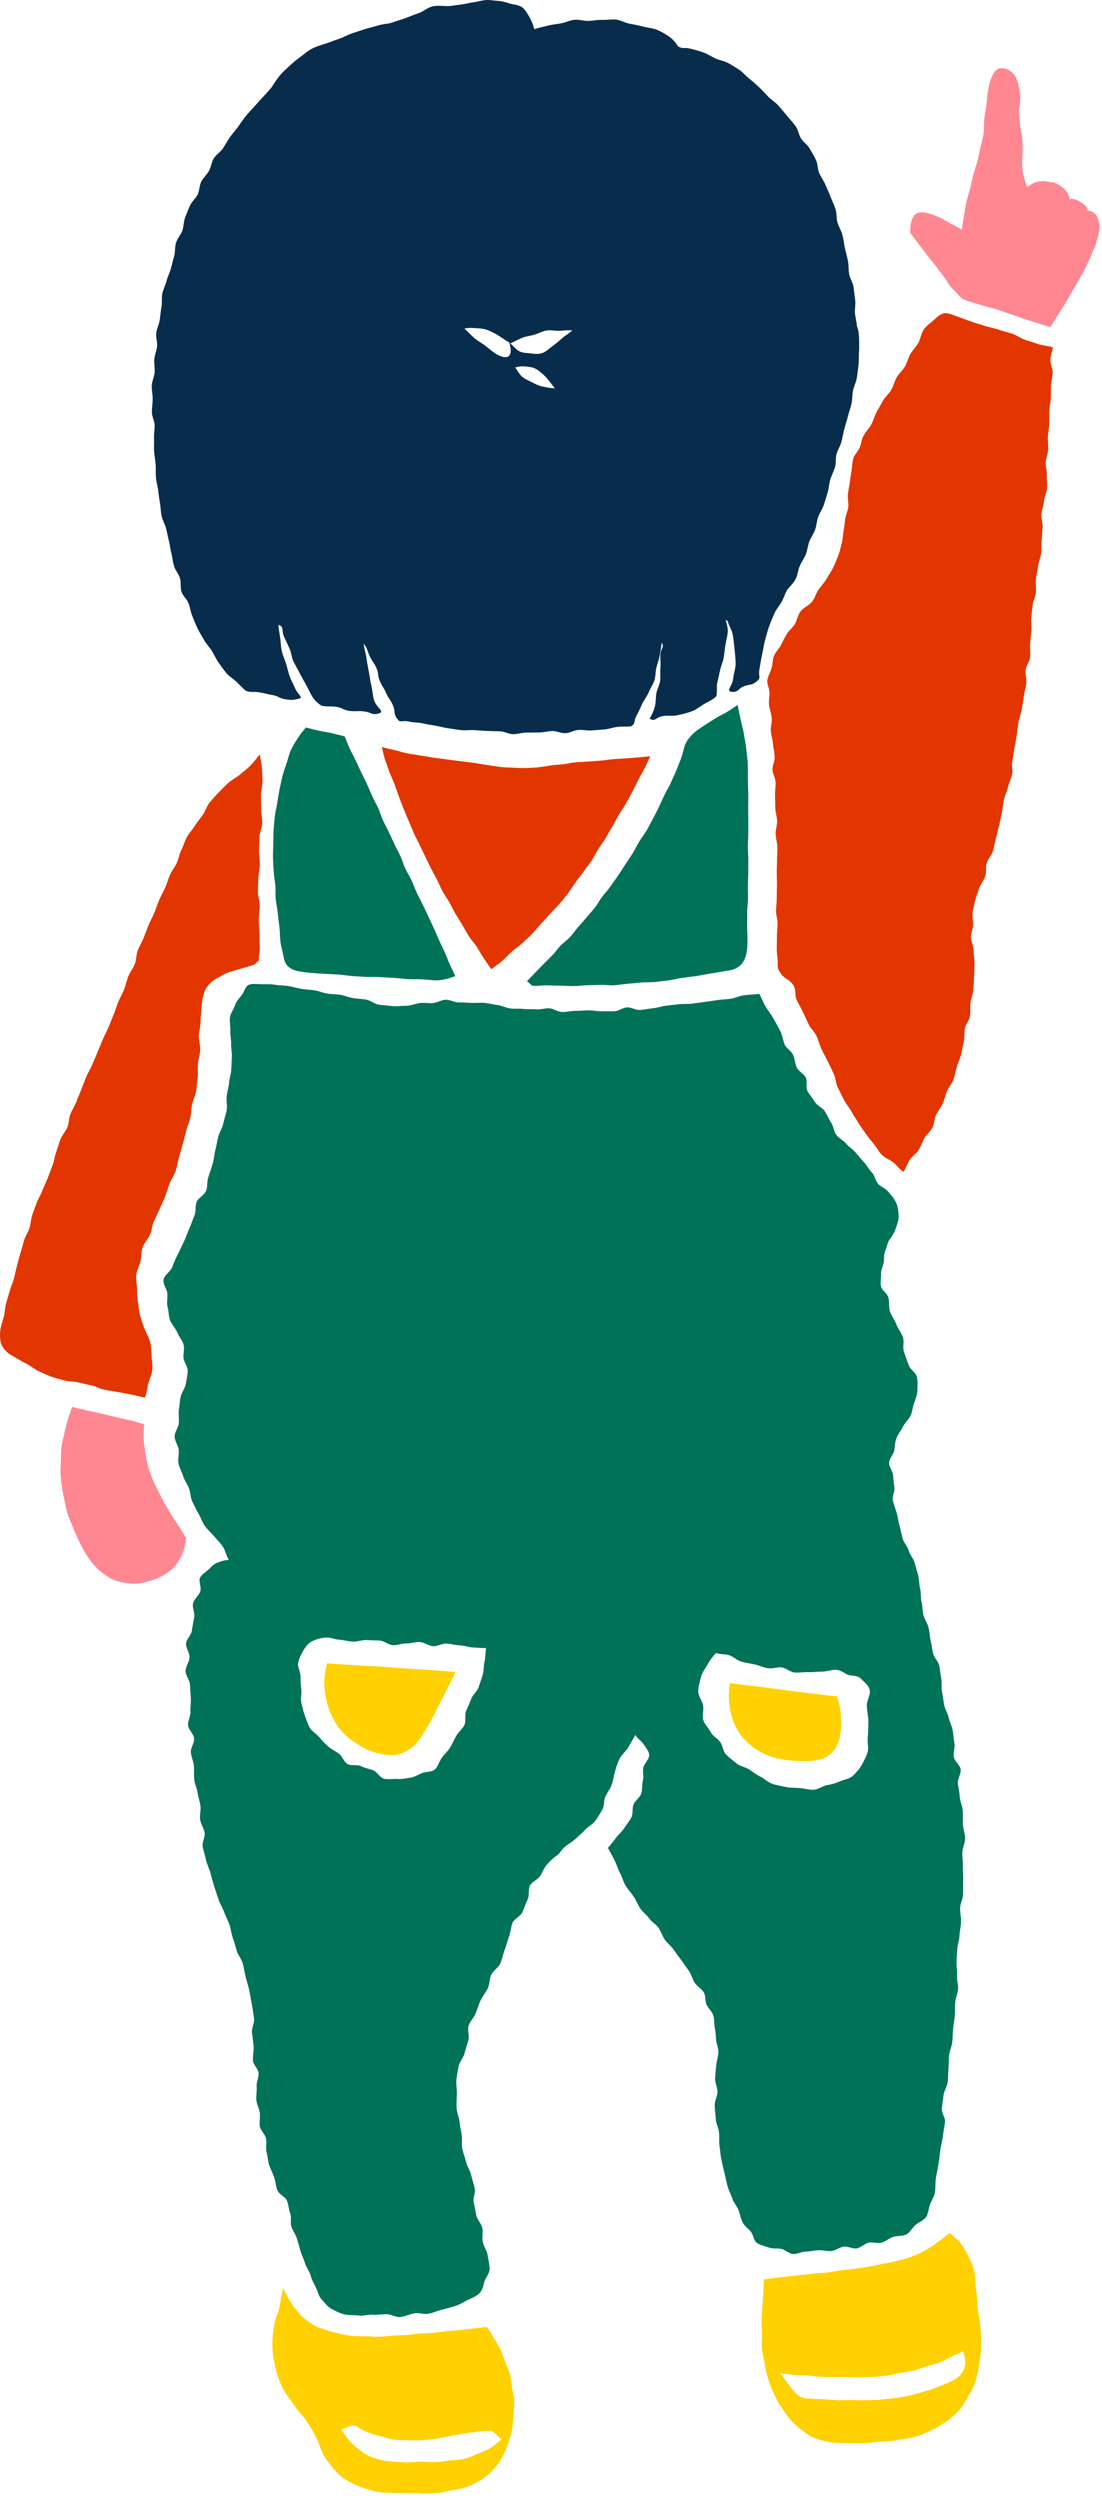 <svg width="108" height="245" viewBox="0 0 108 245" fill="none" xmlns="http://www.w3.org/2000/svg">
<path d="M59.544 181.129C59.824 180.799 60.104 180.459 60.344 180.129C60.584 179.799 60.944 179.509 61.164 179.159C61.384 178.809 61.684 178.469 61.874 178.099C62.064 177.729 61.934 177.199 62.094 176.819C62.254 176.439 62.714 176.149 62.844 175.759C62.974 175.369 62.894 174.889 63.004 174.489C63.114 174.089 62.954 173.629 63.044 173.219C63.134 172.809 63.564 172.469 63.624 172.049C63.664 171.759 63.384 171.359 63.034 170.869C62.824 170.579 62.514 170.429 62.264 170.009C62.034 170.469 61.824 170.769 61.614 171.159C61.364 171.609 60.944 171.919 60.744 172.309C60.514 172.749 60.374 173.219 60.254 173.669C60.144 174.089 60.084 174.509 59.944 174.909C59.804 175.309 59.514 175.649 59.334 176.039C59.154 176.429 59.244 176.959 59.034 177.329C58.824 177.699 58.594 178.079 58.344 178.429C58.094 178.779 57.654 178.969 57.364 179.289C57.074 179.609 56.764 179.869 56.444 180.169C56.124 180.469 55.764 180.659 55.424 180.919C55.084 181.179 54.894 181.619 54.534 181.859C54.184 182.089 53.884 182.399 53.594 182.729C53.314 183.049 53.174 183.469 52.934 183.839C52.694 184.209 52.154 184.389 51.944 184.769C51.734 185.149 51.904 185.739 51.724 186.109C51.524 186.519 51.384 186.949 51.204 187.369C51.024 187.789 50.394 188.019 50.224 188.439C50.054 188.859 50.054 189.359 49.884 189.789C49.714 190.219 49.624 190.669 49.454 191.099C49.284 191.529 49.214 191.989 49.034 192.409C48.854 192.829 48.334 193.099 48.144 193.519C47.954 193.939 47.994 194.459 47.794 194.869C47.584 195.279 47.284 195.629 47.094 196.039C46.904 196.449 46.784 196.889 46.614 197.309C46.444 197.729 46.064 198.079 45.924 198.509C45.784 198.939 46.024 199.499 45.904 199.929C45.784 200.359 45.624 200.789 45.524 201.219C45.424 201.649 45.024 202.049 44.944 202.489C44.864 202.929 44.764 203.389 44.724 203.839C44.684 204.289 44.794 204.759 44.774 205.209C44.754 205.659 44.724 206.119 44.744 206.569C44.764 207.019 44.994 207.459 45.034 207.909C45.074 208.359 45.184 208.789 45.254 209.239C45.324 209.689 45.204 210.169 45.314 210.609C45.414 211.039 45.584 211.459 45.684 211.889C45.784 212.319 46.084 212.709 46.174 213.139C46.264 213.569 46.424 213.989 46.524 214.429C46.624 214.869 46.334 215.379 46.424 215.809C46.514 216.239 46.594 216.679 46.684 217.109C46.774 217.539 47.184 217.909 47.274 218.339C47.364 218.769 47.214 219.259 47.314 219.689C47.414 220.159 47.714 220.559 47.784 220.959C47.864 221.449 47.964 221.909 47.984 222.299C48.004 222.809 47.574 223.199 47.474 223.579C47.354 224.029 47.294 224.419 46.974 224.739C46.694 225.009 46.314 225.179 45.844 225.379C45.484 225.539 45.124 225.829 44.644 225.959C44.254 226.069 43.834 226.219 43.354 226.329C42.904 226.429 42.474 226.639 42.024 226.729C41.574 226.819 41.074 226.619 40.614 226.689C40.154 226.759 39.724 227.009 39.264 227.059C38.804 227.109 38.324 226.769 37.864 226.779C37.404 226.789 36.964 226.859 36.504 226.829C36.044 226.799 35.574 226.979 35.114 226.909C34.654 226.839 34.174 226.909 33.714 226.789C33.254 226.669 32.834 226.439 32.474 226.249C32.074 226.039 31.814 225.629 31.514 225.319C31.214 225.009 31.164 224.569 30.954 224.159C30.774 223.789 30.564 223.449 30.444 222.989C30.334 222.579 30.024 222.219 29.904 221.809C29.784 221.399 29.574 221.019 29.454 220.609C29.334 220.199 29.234 219.789 29.104 219.379C28.974 218.969 28.704 218.619 28.564 218.219C28.424 217.819 28.594 217.299 28.444 216.909C28.294 216.519 28.284 216.059 28.124 215.659C27.964 215.259 27.354 215.049 27.194 214.659C27.024 214.259 27.014 213.789 26.874 213.379C26.734 212.969 26.514 212.579 26.384 212.169C26.254 211.759 26.234 211.309 26.124 210.889C26.014 210.469 26.164 209.989 26.074 209.569C25.984 209.149 25.534 208.789 25.464 208.369C25.394 207.949 25.514 207.479 25.464 207.059C25.414 206.639 25.164 206.219 25.124 205.789C25.084 205.359 25.194 204.909 25.154 204.479C25.114 204.049 25.364 203.599 25.344 203.169C25.324 202.739 24.794 202.329 24.784 201.889C24.774 201.429 24.884 200.979 24.854 200.529C24.824 200.079 24.744 199.629 24.694 199.179C24.644 198.729 24.954 198.229 24.894 197.779C24.834 197.329 24.764 196.869 24.684 196.429C24.604 195.989 24.524 195.529 24.434 195.079C24.344 194.629 24.194 194.199 24.084 193.759C23.974 193.319 23.914 192.859 23.794 192.419C23.674 191.979 23.334 191.609 23.204 191.169C23.074 190.729 22.954 190.299 22.804 189.869C22.654 189.439 22.624 188.969 22.464 188.539C22.304 188.129 22.094 187.729 21.944 187.319C21.794 186.909 21.534 186.519 21.404 186.099C21.274 185.679 21.114 185.259 20.984 184.829C20.854 184.399 20.734 183.979 20.624 183.549C20.514 183.119 20.284 182.709 20.194 182.279C20.104 181.849 19.954 181.419 19.864 180.979C19.774 180.539 20.134 180.019 20.054 179.589C19.974 179.159 19.684 178.749 19.614 178.319C19.544 177.889 19.704 177.409 19.644 176.969C19.584 176.529 19.424 176.109 19.364 175.669C19.304 175.229 19.074 174.809 19.034 174.369C18.994 173.929 19.034 173.479 19.004 173.039C18.964 172.599 18.744 172.169 18.704 171.729C18.664 171.289 19.064 170.809 19.024 170.359C18.984 169.909 18.474 169.519 18.434 169.079C18.394 168.639 18.694 168.169 18.664 167.719C18.634 167.269 18.734 166.829 18.704 166.389C18.674 165.949 18.634 165.509 18.614 165.069C18.594 164.629 18.184 164.189 18.184 163.749C18.184 163.309 18.554 162.869 18.574 162.419C18.594 161.969 18.204 161.509 18.234 161.069C18.264 160.629 18.744 160.229 18.804 159.789C18.864 159.349 18.954 158.929 19.034 158.489C19.114 158.049 18.814 157.539 18.924 157.109C19.034 156.679 19.504 156.349 19.634 155.929C19.754 155.529 19.454 154.989 19.594 154.639C19.754 154.259 20.214 154.049 20.484 153.759C20.744 153.489 21.014 153.209 21.444 153.079C21.774 152.979 21.964 152.879 22.434 152.869C22.144 152.399 22.114 152.039 21.904 151.669C21.634 151.209 21.274 150.899 20.984 150.549C20.694 150.199 20.344 149.899 20.084 149.549C19.824 149.199 19.694 148.719 19.464 148.349C19.234 147.979 19.054 147.549 18.854 147.159C18.654 146.769 18.684 146.269 18.524 145.859C18.364 145.449 18.084 145.089 17.954 144.669C17.824 144.249 17.584 143.849 17.494 143.419C17.404 142.989 17.564 142.519 17.514 142.079C17.464 141.639 17.114 141.219 17.114 140.769C17.114 140.319 17.484 139.909 17.524 139.459C17.564 139.009 17.464 138.579 17.534 138.129C17.604 137.679 17.614 137.249 17.724 136.809C17.834 136.389 18.144 136.019 18.214 135.609C18.284 135.199 18.384 134.739 18.394 134.329C18.404 133.919 18.024 133.489 17.984 133.069C17.944 132.649 18.104 132.199 17.994 131.779C17.884 131.359 17.574 131.039 17.404 130.639C17.244 130.259 16.974 129.949 16.754 129.569C16.504 129.149 16.564 128.599 16.444 128.169C16.314 127.709 16.414 127.269 16.404 126.809C16.394 126.349 15.934 125.839 16.034 125.379C16.134 124.919 16.714 124.609 16.884 124.159C17.054 123.709 17.214 123.319 17.434 122.899C17.634 122.499 17.824 122.079 18.024 121.669C18.224 121.259 18.354 120.819 18.544 120.409C18.734 119.999 18.864 119.559 19.044 119.149C19.224 118.739 19.104 118.199 19.274 117.779C19.444 117.359 20.044 117.109 20.204 116.679C20.364 116.249 20.274 115.739 20.424 115.319C20.574 114.899 20.714 114.459 20.844 114.029C20.974 113.599 20.994 113.129 21.104 112.699C21.214 112.269 21.284 111.819 21.394 111.379C21.504 110.939 21.794 110.549 21.884 110.099C21.974 109.649 22.134 109.229 22.214 108.779C22.294 108.329 22.154 107.859 22.214 107.409C22.274 106.959 22.414 106.529 22.454 106.069C22.494 105.649 22.644 105.239 22.664 104.809C22.684 104.379 22.714 103.969 22.724 103.549C22.734 103.129 22.644 102.709 22.654 102.289C22.664 101.869 22.554 101.449 22.574 101.029C22.594 100.609 22.484 100.169 22.524 99.759C22.574 99.289 22.904 98.919 23.014 98.559C23.154 98.109 23.424 97.849 23.664 97.549C23.934 97.219 24.024 96.629 24.434 96.489C24.794 96.359 25.274 96.449 25.744 96.449C26.124 96.449 26.564 96.429 27.014 96.509C27.434 96.579 27.874 96.559 28.294 96.629C28.714 96.699 29.124 96.839 29.554 96.909C29.984 96.979 30.414 96.979 30.834 97.049C31.254 97.119 31.664 97.299 32.084 97.369C32.504 97.439 32.944 97.419 33.364 97.489C33.784 97.559 34.194 97.749 34.614 97.809C35.034 97.869 35.464 97.889 35.894 97.959C36.324 98.029 36.694 98.389 37.124 98.449C37.564 98.509 38.014 98.539 38.454 98.589C38.894 98.639 39.354 98.559 39.804 98.559C40.254 98.559 40.684 98.359 41.114 98.299C41.534 98.239 41.974 98.329 42.404 98.299C42.834 98.269 43.244 97.989 43.664 97.969C44.084 97.949 44.524 98.229 44.944 98.229C45.364 98.229 45.794 98.259 46.214 98.279C46.634 98.299 47.064 98.239 47.494 98.279C47.924 98.319 48.334 98.439 48.754 98.489C49.174 98.539 49.574 98.759 49.994 98.819C50.414 98.879 50.854 98.819 51.274 98.869C51.694 98.919 52.134 98.869 52.554 98.909C52.974 98.949 53.414 98.779 53.834 98.809C54.254 98.839 54.664 99.159 55.094 99.169C55.524 99.179 55.944 99.059 56.374 99.059C56.804 99.059 57.224 99.019 57.644 99.009C58.064 98.999 58.494 99.109 58.924 99.099C59.354 99.089 59.774 99.119 60.204 99.099C60.634 99.079 61.034 98.739 61.454 98.719C61.874 98.699 62.324 99.009 62.754 98.969C63.184 98.929 63.594 98.839 64.024 98.799C64.454 98.759 64.854 98.599 65.284 98.549C65.714 98.499 66.124 98.459 66.554 98.409C66.984 98.359 67.414 98.409 67.834 98.349C68.254 98.289 68.674 98.239 69.094 98.179C69.514 98.119 69.934 98.059 70.354 97.999C70.774 97.939 71.204 97.929 71.624 97.869C72.044 97.809 72.444 97.599 72.864 97.539C73.294 97.479 73.724 97.469 74.414 97.399C74.644 97.799 74.794 98.239 75.034 98.639C75.274 99.039 75.564 99.399 75.794 99.799C76.024 100.199 76.244 100.609 76.464 101.019C76.684 101.429 76.714 101.909 76.894 102.339C77.054 102.729 77.554 102.979 77.724 103.369C77.894 103.759 77.904 104.229 78.084 104.609C78.264 104.989 78.764 105.209 78.964 105.589C79.164 105.969 78.934 106.569 79.144 106.939C79.354 107.309 79.654 107.639 79.874 107.999C80.094 108.359 80.604 108.549 80.834 108.899C81.064 109.249 81.214 109.659 81.454 110.009C81.694 110.359 81.704 110.879 81.964 111.219C82.224 111.559 82.664 111.749 82.934 112.079C83.204 112.409 83.594 112.629 83.864 112.959C84.134 113.289 84.404 113.599 84.694 113.919C84.984 114.239 85.174 114.629 85.474 114.929C85.744 115.209 85.774 115.689 86.034 115.989C86.294 116.289 86.724 116.419 86.984 116.709C87.304 117.059 87.594 117.409 87.784 117.779C88.004 118.199 88.024 118.649 88.064 119.069C88.104 119.489 87.954 119.879 87.814 120.309C87.684 120.699 87.514 121.039 87.214 121.419C86.954 121.759 86.924 122.229 86.764 122.559C86.584 122.939 86.674 123.349 86.604 123.719C86.534 124.089 86.324 124.459 86.344 124.859C86.364 125.259 86.244 125.679 86.344 126.069C86.434 126.449 86.904 126.709 87.044 127.099C87.204 127.539 87.064 128.079 87.224 128.519C87.384 128.959 87.674 129.339 87.844 129.779C88.014 130.219 88.324 130.589 88.484 131.029C88.644 131.469 88.434 132.049 88.594 132.479C88.754 132.909 88.884 133.369 89.064 133.799C89.234 134.229 89.774 134.519 89.864 134.939C89.954 135.379 89.924 135.869 89.904 136.299C89.884 136.729 89.704 137.169 89.554 137.589C89.414 137.989 89.404 138.509 89.144 138.899C88.904 139.249 88.624 139.529 88.444 139.889C88.254 140.259 87.984 140.579 87.844 140.959C87.704 141.339 87.714 141.759 87.634 142.159C87.554 142.559 87.154 142.929 87.134 143.339C87.114 143.749 87.494 144.159 87.524 144.569C87.554 144.979 87.594 145.359 87.654 145.769C87.714 146.179 87.404 146.639 87.504 147.049C87.604 147.459 87.754 147.829 87.874 148.239C87.994 148.659 88.034 149.089 88.154 149.509C88.274 149.929 88.354 150.349 88.464 150.769C88.574 151.189 88.944 151.529 89.054 151.949C89.164 152.369 89.524 152.719 89.634 153.129C89.744 153.539 89.874 153.959 89.984 154.379C90.094 154.799 90.064 155.249 90.174 155.669C90.284 156.089 90.204 156.549 90.314 156.969C90.424 157.389 90.394 157.839 90.494 158.259C90.594 158.679 90.884 159.049 90.994 159.469C91.104 159.889 91.104 160.329 91.204 160.749C91.304 161.169 91.344 161.599 91.444 162.019C91.544 162.439 91.944 162.789 92.044 163.209C92.144 163.629 92.154 164.069 92.244 164.489C92.334 164.909 92.234 165.379 92.324 165.799C92.414 166.219 92.454 166.649 92.534 167.079C92.614 167.509 92.884 167.889 92.974 168.309C93.064 168.729 93.284 169.129 93.364 169.559C93.444 169.989 93.454 170.419 93.534 170.849C93.614 171.279 93.404 171.749 93.474 172.169C93.544 172.589 94.074 172.949 94.144 173.369C94.214 173.819 93.814 174.329 93.874 174.779C93.934 175.229 94.034 175.669 94.064 176.119C94.094 176.569 94.334 177.009 94.354 177.459C94.374 177.909 94.354 178.369 94.374 178.819C94.394 179.269 94.584 179.719 94.584 180.179C94.584 180.639 94.324 181.079 94.314 181.539C94.304 181.999 94.374 182.449 94.364 182.899C94.354 183.349 94.414 183.809 94.394 184.259C94.374 184.709 94.394 185.169 94.384 185.619C94.374 186.069 94.114 186.519 94.094 186.969C94.074 187.419 94.204 187.879 94.184 188.339C94.164 188.799 94.054 189.239 94.034 189.689C94.014 190.129 93.844 190.549 93.814 190.989C93.784 191.429 93.764 191.859 93.744 192.289C93.724 192.719 93.834 193.169 93.794 193.599C93.754 194.029 93.934 194.489 93.894 194.919C93.854 195.349 93.654 195.779 93.614 196.209C93.574 196.639 93.614 197.089 93.574 197.519C93.534 197.949 93.444 198.379 93.404 198.819C93.364 199.259 93.374 199.689 93.324 200.129C93.274 200.569 93.054 200.979 93.014 201.409C92.974 201.839 92.994 202.279 92.954 202.719C92.914 203.159 92.924 203.589 92.874 204.029C92.824 204.469 92.524 204.869 92.474 205.299C92.424 205.729 92.354 206.159 92.304 206.599C92.254 207.039 92.654 207.509 92.614 207.939C92.574 208.369 92.464 208.799 92.424 209.229C92.374 209.699 92.234 210.159 92.164 210.629C92.094 211.099 92.064 211.569 91.984 212.029C91.904 212.489 91.804 212.949 91.724 213.419C91.644 213.889 91.704 214.369 91.624 214.839C91.554 215.269 91.274 215.649 91.144 216.029C91.004 216.439 90.974 216.919 90.754 217.259C90.534 217.599 90.034 217.759 89.714 218.039C89.394 218.319 89.204 218.759 88.814 218.969C88.464 219.149 87.974 219.069 87.544 219.199C87.144 219.319 86.804 219.659 86.404 219.769C86.004 219.879 85.524 219.679 85.124 219.769C84.724 219.859 84.374 220.259 83.964 220.329C83.554 220.399 83.084 220.099 82.674 220.159C82.264 220.219 81.894 220.549 81.474 220.589C81.054 220.629 80.634 220.489 80.224 220.509C79.814 220.529 79.404 220.629 78.984 220.639C78.564 220.649 78.144 220.899 77.734 220.879C77.314 220.859 76.944 220.449 76.564 220.379C76.154 220.299 75.714 220.389 75.354 220.249C74.974 220.099 74.514 220.029 74.184 219.799C73.854 219.569 73.844 218.989 73.574 218.679C73.324 218.389 72.984 218.159 72.784 217.789C72.604 217.449 72.544 217.049 72.404 216.649C72.254 216.229 71.914 215.879 71.774 215.459C71.634 215.039 71.414 214.639 71.294 214.209C71.174 213.779 71.104 213.339 70.994 212.909C70.884 212.479 70.784 212.039 70.694 211.609C70.604 211.179 70.584 210.719 70.514 210.289C70.444 209.859 70.514 209.389 70.464 208.949C70.414 208.509 70.174 208.089 70.144 207.639C70.114 207.189 70.054 206.749 70.044 206.309C70.034 205.869 70.304 205.419 70.314 204.979C70.324 204.539 70.044 204.079 70.084 203.639C70.124 203.199 70.144 202.749 70.204 202.309C70.254 201.889 70.394 201.509 70.404 201.109C70.414 200.689 70.224 200.309 70.184 199.909C70.144 199.509 70.144 199.109 70.054 198.719C69.964 198.329 70.034 197.889 69.904 197.499C69.774 197.109 69.434 196.829 69.254 196.459C69.074 196.089 69.184 195.579 68.964 195.229C68.744 194.879 68.344 194.669 68.104 194.329C67.854 193.979 67.774 193.499 67.524 193.149C67.274 192.799 67.024 192.449 66.774 192.099C66.524 191.749 66.264 191.409 66.014 191.049C65.764 190.689 65.394 190.429 65.154 190.079C64.914 189.729 64.784 189.289 64.544 188.929C64.304 188.569 63.864 188.349 63.624 187.999C63.384 187.649 62.994 187.379 62.754 187.029C62.514 186.679 62.364 186.249 62.124 185.889C61.884 185.529 61.594 185.209 61.354 184.849C61.104 184.479 61.004 184.009 60.794 183.609C60.584 183.209 60.454 182.789 60.264 182.379C60.074 181.969 59.834 181.569 59.624 181.159L59.544 181.129ZM47.674 161.519C47.234 161.489 46.834 161.469 46.394 161.449C45.954 161.429 45.524 161.259 45.084 161.239C44.644 161.219 44.214 161.089 43.774 161.059C43.334 161.029 42.874 161.349 42.444 161.319C42.014 161.289 41.584 160.939 41.144 160.909C40.704 160.879 40.254 161.069 39.824 161.049C39.394 161.029 38.934 161.249 38.504 161.219C38.074 161.189 37.644 160.799 37.214 160.769C36.784 160.739 36.334 160.739 35.904 160.719C35.474 160.699 35.014 160.889 34.584 160.869C34.154 160.849 33.724 160.719 33.284 160.689C32.794 160.659 32.354 160.439 31.964 160.469C31.454 160.499 31.004 160.649 30.654 160.799C30.244 160.989 29.944 161.349 29.724 161.759C29.554 162.089 29.284 162.499 29.214 162.999C29.164 163.379 29.464 163.839 29.454 164.329C29.454 164.759 29.484 165.169 29.534 165.579C29.584 165.989 29.424 166.459 29.534 166.869C29.644 167.279 29.724 167.719 29.874 168.109C30.024 168.499 30.144 168.949 30.354 169.309C30.564 169.669 31.014 169.899 31.284 170.229C31.554 170.559 31.844 170.849 32.154 171.139C32.464 171.429 32.854 171.579 33.204 171.839C33.554 172.099 33.684 172.639 34.054 172.859C34.424 173.079 34.974 172.889 35.364 173.069C35.754 173.249 36.134 173.329 36.544 173.469C36.954 173.609 37.204 174.189 37.624 174.299C38.054 174.409 38.524 174.299 38.924 174.329C39.364 174.369 39.784 174.269 40.184 174.209C40.614 174.149 40.954 173.929 41.344 173.759C41.734 173.589 42.284 173.679 42.614 173.399C42.924 173.139 43.024 172.639 43.284 172.279C43.534 171.919 43.874 171.629 44.104 171.259C44.334 170.889 44.504 170.479 44.714 170.099C44.924 169.719 45.334 169.429 45.514 169.039C45.694 168.649 45.514 168.079 45.674 167.679C45.834 167.279 46.034 166.899 46.184 166.479C46.334 166.059 46.774 165.759 46.904 165.339C47.034 164.919 47.204 164.509 47.314 164.089C47.424 163.669 47.394 163.209 47.494 162.779C47.594 162.349 47.554 161.949 47.644 161.509L47.674 161.519ZM70.184 161.969C69.844 162.339 69.584 162.679 69.364 163.069C69.124 163.499 68.814 163.889 68.704 164.329C68.594 164.769 68.434 165.279 68.434 165.749C68.434 166.219 68.814 166.659 68.904 167.129C68.994 167.599 68.784 168.119 68.934 168.579C69.064 168.999 69.444 169.339 69.654 169.739C69.864 170.139 70.304 170.339 70.574 170.699C70.844 171.059 70.844 171.619 71.164 171.939C71.484 172.259 71.834 172.529 72.184 172.809C72.534 173.089 73.024 173.149 73.404 173.389C73.784 173.629 74.124 173.909 74.514 174.099C74.904 174.289 75.254 174.649 75.674 174.799C76.094 174.949 76.554 175.019 76.984 175.109C77.414 175.199 77.884 175.189 78.324 175.219C78.814 175.249 79.274 175.399 79.704 175.389C80.194 175.369 80.624 175.009 81.044 174.939C81.534 174.859 81.934 174.729 82.334 174.559C82.774 174.369 83.274 174.319 83.594 174.009C83.914 173.699 84.254 173.339 84.474 172.919C84.674 172.539 84.924 172.109 85.044 171.629C85.144 171.219 84.984 170.709 85.044 170.219C85.094 169.789 85.094 169.339 85.104 168.849C85.124 168.299 84.974 167.749 84.954 167.189C84.934 166.629 85.294 166.129 85.254 165.739C85.184 165.119 84.694 164.859 84.444 164.569C84.174 164.269 83.904 164.239 83.284 164.169C82.904 164.129 82.464 163.629 81.894 163.629C81.454 163.629 81.004 163.819 80.564 163.809C80.124 163.799 79.674 163.879 79.234 163.859C78.794 163.839 78.334 163.929 77.894 163.899C77.454 163.869 77.044 163.449 76.604 163.399C76.164 163.349 75.694 163.549 75.254 163.479C74.814 163.409 74.404 163.209 73.974 163.109C73.544 163.009 73.104 162.959 72.674 162.839C72.244 162.719 71.904 162.359 71.484 162.209C71.064 162.059 70.594 162.159 70.184 161.979V161.969Z" fill="#007257"/>
<path d="M83.994 31.999C84.114 32.279 84.184 32.699 84.194 33.249C84.194 33.619 84.224 34.049 84.184 34.519C84.154 34.909 84.184 35.349 84.134 35.809C84.074 36.209 84.044 36.639 83.964 37.079C83.894 37.479 83.674 37.879 83.594 38.309C83.514 38.719 83.544 39.159 83.444 39.589C83.344 40.019 83.194 40.399 83.094 40.819C82.994 41.239 82.854 41.629 82.744 42.049C82.634 42.469 82.574 42.879 82.464 43.299C82.354 43.719 82.094 44.079 81.984 44.489C81.874 44.899 81.954 45.369 81.834 45.779C81.714 46.189 81.494 46.579 81.374 46.989C81.254 47.399 81.234 47.849 81.114 48.259C80.994 48.669 80.864 49.079 80.734 49.489C80.604 49.899 80.324 50.259 80.184 50.659C80.044 51.059 80.024 51.519 79.884 51.909C79.734 52.329 79.454 52.679 79.314 53.069C79.164 53.489 79.124 53.939 78.974 54.319C78.804 54.739 78.534 55.089 78.384 55.459C78.194 55.889 78.174 56.349 78.004 56.689C77.774 57.159 77.414 57.449 77.224 57.709C76.954 58.069 76.844 58.539 76.614 58.959C76.384 59.379 76.054 59.719 75.874 60.149C75.694 60.579 75.504 61.009 75.354 61.449C75.204 61.889 75.084 62.359 74.964 62.799C74.834 63.269 74.784 63.739 74.684 64.169C74.564 64.669 74.514 65.139 74.434 65.539C74.284 66.369 74.664 66.389 74.114 66.809C73.604 67.199 73.544 67.019 72.934 67.239C72.324 67.459 72.404 67.839 71.754 67.799C71.054 67.749 71.804 67.259 71.874 66.379C71.904 65.979 72.104 65.519 72.094 64.979C72.094 64.549 72.034 64.069 71.984 63.559C71.934 63.119 71.894 62.639 71.804 62.149C71.714 61.709 71.444 61.339 71.314 60.869C70.854 60.449 71.404 61.159 71.314 62.039C71.274 62.369 71.164 62.769 71.084 63.269C71.024 63.629 70.994 64.049 70.914 64.499C70.844 64.879 70.664 65.259 70.564 65.699C70.484 66.079 70.394 66.489 70.294 66.919C70.204 67.299 70.314 67.799 70.204 68.229C69.894 68.559 69.404 68.759 68.994 68.999C68.584 69.239 68.224 69.549 67.794 69.709C67.364 69.869 66.874 69.979 66.444 70.079C65.954 70.199 65.454 70.099 65.044 70.159C64.234 70.269 64.244 70.779 63.664 70.419C63.834 70.159 64.054 69.709 64.184 69.209C64.284 68.839 64.254 68.399 64.324 67.949C64.394 67.539 64.644 67.149 64.694 66.719C64.744 66.289 64.684 65.849 64.724 65.449C64.764 64.989 64.694 64.549 64.724 64.179C64.774 63.429 65.134 63.509 64.854 62.949C64.794 63.379 64.744 63.779 64.664 64.189C64.584 64.619 64.434 65.019 64.334 65.409C64.224 65.839 64.264 66.289 64.134 66.669C63.994 67.089 63.734 67.449 63.584 67.819C63.414 68.239 63.134 68.579 62.964 68.919C62.754 69.349 62.604 69.749 62.424 70.049C62.024 70.739 62.374 70.869 61.824 71.179C61.394 71.229 60.934 71.179 60.524 71.229C60.114 71.279 59.674 71.439 59.264 71.479C58.854 71.519 58.404 71.539 57.984 71.579C57.564 71.619 57.114 71.499 56.694 71.529C56.274 71.559 55.844 71.819 55.434 71.849C55.024 71.879 54.554 71.629 54.144 71.639C53.734 71.649 53.284 71.769 52.864 71.779C52.424 71.789 51.994 71.779 51.584 71.789C51.144 71.789 50.714 71.949 50.304 71.949C49.864 71.949 49.444 71.679 49.034 71.669C48.594 71.659 48.174 71.649 47.764 71.629C47.324 71.609 46.894 71.579 46.494 71.549C46.044 71.519 45.614 71.599 45.214 71.549C44.764 71.509 44.344 71.419 43.944 71.369C43.494 71.309 43.084 71.179 42.694 71.119C42.234 71.049 41.814 70.969 41.444 70.889C40.954 70.789 40.514 70.809 40.174 70.729C39.354 70.519 39.264 70.929 38.904 70.409C38.534 69.859 38.774 69.719 38.504 69.109C38.234 68.499 38.124 68.549 37.854 67.939C37.584 67.329 37.504 67.369 37.234 66.759C36.964 66.149 37.154 66.059 36.884 65.449C36.614 64.839 36.494 64.889 36.224 64.279C35.954 63.669 36.044 63.629 35.654 63.079C35.664 63.539 35.844 63.959 35.904 64.429C35.964 64.899 36.064 65.359 36.144 65.809C36.234 66.289 36.284 66.759 36.394 67.189C36.514 67.689 36.534 68.179 36.644 68.569C36.884 69.389 37.784 69.729 37.114 69.919C36.444 70.109 36.404 69.809 35.704 69.719C35.004 69.629 34.984 69.749 34.284 69.669C33.584 69.589 33.604 69.339 32.904 69.259C32.204 69.179 32.184 69.289 31.494 69.149C31.284 68.999 30.914 68.759 30.604 68.259C30.404 67.939 30.224 67.529 30.004 67.119C29.804 66.759 29.584 66.389 29.384 65.989C29.184 65.589 28.964 65.229 28.774 64.849C28.584 64.469 28.564 63.969 28.394 63.599C28.194 63.169 28.014 62.769 27.854 62.429C27.534 61.729 27.894 61.449 27.294 61.229C27.294 61.619 27.404 62.089 27.464 62.539C27.524 62.939 27.514 63.379 27.614 63.799C27.714 64.219 27.894 64.609 28.024 65.009C28.154 65.409 28.244 65.849 28.374 66.229C28.524 66.669 28.764 67.049 28.894 67.389C29.174 68.099 29.844 68.359 29.224 68.489C28.604 68.619 28.584 68.619 27.944 68.519C27.304 68.419 27.334 68.219 26.694 68.109C26.054 67.999 26.054 67.959 25.414 67.849C24.774 67.739 24.744 67.899 24.114 67.709C23.774 67.449 23.504 67.119 23.184 66.819C22.864 66.519 22.474 66.299 22.194 65.969C21.914 65.639 21.674 65.279 21.414 64.919C21.154 64.559 20.994 64.159 20.764 63.789C20.534 63.419 20.214 63.109 20.004 62.729C19.794 62.349 19.554 61.979 19.364 61.589C19.174 61.199 19.024 60.779 18.854 60.389C18.684 59.999 18.634 59.529 18.484 59.139C18.324 58.719 17.924 58.399 17.794 58.009C17.644 57.569 17.764 57.069 17.644 56.689C17.504 56.219 17.164 55.859 17.064 55.509C16.854 54.729 16.954 54.869 16.804 54.239C16.684 53.839 16.664 53.409 16.554 53.009C16.444 52.609 16.384 52.189 16.274 51.779C16.164 51.369 15.934 50.999 15.844 50.589C15.754 50.179 15.744 49.749 15.684 49.339C15.624 48.929 15.544 48.509 15.514 48.099C15.464 47.669 15.324 47.249 15.284 46.829C15.244 46.409 15.284 45.959 15.254 45.529C15.224 45.099 15.134 44.669 15.104 44.249C15.074 43.829 15.114 43.379 15.094 42.959C15.074 42.539 15.164 42.089 15.154 41.669C15.144 41.249 14.884 40.809 14.884 40.379C14.884 39.949 14.964 39.509 14.964 39.089C14.964 38.669 14.864 38.219 14.874 37.789C14.884 37.359 15.124 36.929 15.154 36.509C15.184 36.089 15.094 35.639 15.124 35.209C15.154 34.779 15.354 34.359 15.394 33.929C15.434 33.499 15.254 33.039 15.314 32.619C15.374 32.199 15.594 31.779 15.654 31.359C15.714 30.939 15.744 30.499 15.824 30.079C15.904 29.659 15.824 29.199 15.904 28.779C15.984 28.359 16.214 27.959 16.314 27.549C16.414 27.139 16.634 26.739 16.744 26.329C16.854 25.919 16.964 25.489 17.074 25.079C17.184 24.669 17.124 24.189 17.254 23.779C17.384 23.369 17.714 23.019 17.864 22.619C18.014 22.219 17.984 21.739 18.134 21.339C18.284 20.939 18.454 20.529 18.624 20.139C18.794 19.749 19.194 19.439 19.374 19.059C19.554 18.679 19.534 18.169 19.724 17.799C19.924 17.409 20.284 17.109 20.484 16.739C20.694 16.349 20.734 15.879 20.954 15.519C21.184 15.139 21.614 14.899 21.844 14.549C22.084 14.169 22.294 13.799 22.524 13.459C22.784 13.089 23.074 12.769 23.314 12.449C23.584 12.079 23.814 11.719 24.064 11.409C24.354 11.049 24.654 10.739 24.914 10.449C25.244 10.079 25.524 9.759 25.774 9.499C26.274 8.979 26.564 8.629 26.624 8.539C26.884 8.149 27.134 7.759 27.424 7.399C27.714 7.039 28.074 6.749 28.404 6.429C28.734 6.109 29.094 5.829 29.464 5.559C29.834 5.289 30.174 4.969 30.594 4.759C31.014 4.549 31.434 4.419 31.894 4.279C32.334 4.149 32.744 3.959 33.184 3.819C33.624 3.679 34.014 3.439 34.454 3.289C34.894 3.139 35.314 2.999 35.754 2.859C36.194 2.719 36.634 2.629 37.074 2.489C37.514 2.349 37.994 2.359 38.424 2.209C38.854 2.059 39.294 1.929 39.724 1.779C40.154 1.629 40.574 1.439 41.004 1.299C41.434 1.159 41.804 0.819 42.234 0.669C42.754 0.499 43.354 0.589 43.894 0.599C44.294 0.599 44.714 0.489 45.134 0.449C45.554 0.409 45.944 0.279 46.354 0.229C46.764 0.179 47.174 0.049 47.574 0.009C47.974 -0.031 48.424 0.069 48.814 0.089C49.244 0.099 49.624 0.249 50.004 0.359C50.384 0.469 50.864 0.469 51.194 0.729C51.484 0.969 51.704 1.349 51.924 1.739C52.104 2.059 52.244 2.429 52.374 2.869C52.784 2.709 53.214 2.639 53.664 2.519C54.114 2.399 54.534 2.369 54.984 2.289C55.434 2.209 55.844 1.979 56.304 1.939C56.764 1.899 57.214 2.059 57.664 2.049C58.114 2.039 58.564 1.929 59.014 1.949C59.464 1.969 59.934 1.869 60.374 1.919C60.814 1.969 61.254 2.239 61.684 2.319C62.144 2.399 62.584 2.489 63.004 2.599C63.464 2.719 63.934 2.749 64.334 2.899C64.794 3.079 65.184 3.329 65.524 3.549C65.954 3.819 66.244 4.229 66.454 4.549C67.024 4.859 66.954 4.579 67.744 4.789C68.094 4.889 68.514 4.979 68.984 5.159C69.354 5.299 69.714 5.539 70.134 5.739C70.504 5.909 70.964 5.959 71.364 6.179C71.724 6.379 72.094 6.609 72.474 6.859C72.814 7.089 73.094 7.449 73.444 7.719C73.774 7.979 74.084 8.269 74.414 8.569C74.724 8.849 75.004 9.179 75.314 9.499C75.604 9.799 76.004 10.019 76.294 10.359C76.574 10.679 76.854 10.999 77.134 11.349C77.394 11.679 77.704 11.989 77.964 12.349C78.224 12.709 78.264 13.169 78.494 13.549C78.724 13.929 79.124 14.169 79.344 14.549C79.564 14.929 79.784 15.289 79.974 15.689C80.164 16.089 80.104 16.569 80.294 16.979C80.484 17.389 80.734 17.719 80.904 18.129C81.074 18.539 81.264 18.909 81.414 19.319C81.564 19.729 81.764 20.109 81.894 20.529C82.024 20.949 81.954 21.409 82.084 21.829C82.214 22.249 82.454 22.619 82.564 23.039C82.674 23.459 82.714 23.889 82.804 24.319C82.894 24.749 83.024 25.149 83.104 25.579C83.184 26.009 83.144 26.449 83.224 26.879C83.304 27.309 83.594 27.689 83.654 28.129C83.714 28.569 83.754 28.989 83.814 29.419C83.874 29.849 83.744 30.299 83.794 30.729C83.844 31.159 83.954 31.579 83.994 32.019V31.999ZM50.044 33.639C49.674 33.439 49.344 33.209 48.984 32.969C48.624 32.729 48.254 32.549 47.854 32.369C47.484 32.209 47.074 32.179 46.624 32.159C46.244 32.139 45.974 32.089 45.504 32.209C45.894 32.519 46.114 32.809 46.454 33.099C46.834 33.429 47.254 33.639 47.614 33.919C47.994 34.219 48.334 34.529 48.734 34.749C49.324 35.059 49.714 35.089 49.924 34.829C50.114 34.589 50.094 34.129 49.894 33.539C50.234 33.839 50.534 34.199 50.834 34.389C51.214 34.619 51.654 34.579 52.024 34.629C52.394 34.679 52.784 34.739 53.194 34.579C53.524 34.459 53.804 34.169 54.174 33.899C54.464 33.689 54.764 33.439 55.094 33.139C55.364 32.889 55.774 32.689 56.084 32.379C55.654 32.329 55.204 32.409 54.804 32.419C54.374 32.429 53.954 32.319 53.554 32.389C53.154 32.459 52.764 32.679 52.374 32.799C51.984 32.919 51.544 32.949 51.164 33.109C50.784 33.269 50.424 33.459 50.054 33.639H50.044ZM54.374 38.039C54.094 37.699 53.844 37.349 53.594 37.059C53.304 36.729 52.994 36.469 52.684 36.249C52.354 36.019 51.994 35.959 51.564 35.919C51.214 35.889 50.954 35.879 50.494 36.009C50.734 36.349 50.854 36.599 51.114 36.859C51.404 37.139 51.764 37.269 52.114 37.449C52.444 37.619 52.764 37.799 53.184 37.879C53.534 37.949 53.944 38.049 54.384 38.049L54.374 38.039Z" fill="#082C4C"/>
<path d="M103.184 33.989C103.164 34.409 102.954 34.849 102.934 35.259C102.914 35.669 103.184 36.109 103.164 36.529C103.144 36.949 103.024 37.369 103.004 37.789C102.984 38.209 103.004 38.629 102.984 39.049C102.964 39.469 102.854 39.879 102.834 40.299C102.814 40.719 102.854 41.139 102.834 41.559C102.814 41.979 102.714 42.389 102.694 42.809C102.674 43.229 102.754 43.649 102.724 44.059C102.694 44.469 102.514 44.879 102.484 45.299C102.454 45.719 102.624 46.139 102.594 46.559C102.564 46.989 102.654 47.419 102.614 47.849C102.574 48.279 102.354 48.679 102.314 49.109C102.274 49.539 102.104 49.949 102.064 50.369C102.024 50.789 102.214 51.239 102.174 51.669C102.134 52.099 102.124 52.519 102.084 52.949C102.044 53.379 102.084 53.809 102.034 54.229C101.984 54.649 101.774 55.059 101.734 55.489C101.694 55.919 101.564 56.329 101.524 56.749C101.484 57.169 101.564 57.609 101.524 58.039C101.484 58.469 101.254 58.869 101.204 59.289C101.154 59.709 101.114 60.139 101.074 60.559C101.034 60.979 101.124 61.419 101.074 61.849C101.024 62.279 100.994 62.699 100.954 63.119C100.914 63.539 101.014 63.979 100.954 64.409C100.904 64.839 100.564 65.229 100.514 65.659C100.464 66.089 100.634 66.539 100.584 66.969C100.534 67.399 100.394 67.809 100.344 68.239C100.294 68.669 100.194 69.089 100.134 69.509C100.074 69.929 99.884 70.339 99.814 70.769C99.744 71.199 99.714 71.619 99.644 72.049C99.574 72.479 99.494 72.889 99.414 73.319C99.334 73.749 99.294 74.169 99.214 74.589C99.134 75.009 99.264 75.479 99.184 75.899C99.104 76.319 98.874 76.709 98.784 77.129C98.694 77.549 98.484 77.939 98.384 78.359C98.284 78.779 98.284 79.219 98.184 79.639C98.084 80.059 98.024 80.489 97.914 80.899C97.804 81.309 97.714 81.739 97.604 82.149C97.494 82.559 97.434 82.999 97.304 83.409C97.174 83.819 96.834 84.159 96.704 84.569C96.574 84.979 96.704 85.469 96.554 85.879C96.404 86.289 96.114 86.639 95.964 87.039C95.824 87.419 95.694 87.809 95.584 88.209C95.474 88.609 95.384 89.009 95.324 89.409C95.264 89.809 95.384 90.239 95.374 90.639C95.364 91.039 95.124 91.469 95.154 91.869C95.194 92.289 95.394 92.709 95.414 93.139C95.434 93.569 95.504 93.999 95.504 94.429C95.504 94.859 95.484 95.289 95.464 95.719C95.444 96.149 95.424 96.579 95.384 97.009C95.344 97.439 95.164 97.849 95.114 98.269C95.064 98.689 95.134 99.139 95.064 99.559C94.994 99.979 94.654 100.349 94.564 100.769C94.474 101.189 94.554 101.639 94.454 102.059C94.354 102.479 94.304 102.909 94.194 103.319C94.084 103.729 93.904 104.129 93.774 104.539C93.644 104.949 93.594 105.379 93.444 105.789C93.294 106.199 92.974 106.529 92.814 106.919C92.654 107.309 92.564 107.739 92.394 108.129C92.224 108.519 91.934 108.859 91.744 109.239C91.554 109.619 91.584 110.119 91.384 110.499C91.184 110.879 90.804 111.159 90.594 111.529C90.384 111.899 90.264 112.329 90.034 112.689C89.804 113.049 89.404 113.299 89.164 113.649C88.924 113.999 88.794 114.489 88.534 114.829C88.164 114.589 87.874 114.179 87.544 113.909C87.214 113.639 86.754 113.489 86.444 113.189C86.134 112.889 85.944 112.469 85.664 112.139C85.384 111.809 85.114 111.479 84.864 111.119C84.614 110.759 84.354 110.419 84.134 110.049C83.914 109.679 83.654 109.319 83.454 108.939C83.244 108.539 82.914 108.189 82.714 107.789C82.514 107.389 82.314 106.969 82.104 106.569C81.894 106.169 81.914 105.649 81.714 105.239C81.514 104.829 81.324 104.419 81.124 104.009C80.924 103.599 80.694 103.209 80.504 102.799C80.314 102.389 80.214 101.929 80.024 101.519C79.834 101.109 79.444 100.789 79.254 100.379C79.064 99.969 78.864 99.559 78.674 99.149C78.484 98.739 78.244 98.349 78.054 97.939C77.904 97.619 78.004 97.139 77.864 96.779C77.714 96.379 77.394 96.109 77.104 95.939C76.724 95.719 76.514 95.409 76.354 95.139C76.164 94.809 76.234 94.459 76.214 94.089C76.194 93.719 76.124 93.369 76.124 92.999C76.124 92.579 76.144 92.169 76.144 91.749C76.144 91.329 76.194 90.919 76.204 90.499C76.214 90.079 76.044 89.669 76.054 89.249C76.064 88.829 76.124 88.419 76.124 87.999C76.124 87.579 76.134 87.169 76.144 86.749C76.154 86.329 76.124 85.919 76.124 85.499C76.124 85.079 76.154 84.669 76.154 84.249C76.154 83.829 76.204 83.419 76.184 82.999C76.174 82.579 76.034 82.159 76.014 81.739C75.994 81.319 76.174 80.889 76.164 80.469C76.154 80.049 75.994 79.629 75.984 79.209C75.974 78.789 75.964 78.369 75.954 77.939C75.944 77.509 76.024 77.089 76.014 76.669C76.004 76.249 75.714 75.839 75.704 75.419C75.694 74.999 75.954 74.559 75.924 74.139C75.894 73.719 75.784 73.299 75.754 72.879C75.724 72.459 75.574 72.049 75.544 71.629C75.514 71.209 75.674 70.769 75.634 70.349C75.594 69.929 75.424 69.519 75.374 69.099C75.324 68.679 75.414 68.279 75.414 67.889C75.414 67.469 75.144 67.049 75.204 66.649C75.264 66.249 75.504 65.869 75.614 65.479C75.724 65.089 75.704 64.639 75.854 64.269C76.004 63.899 76.334 63.599 76.524 63.229C76.714 62.859 76.884 62.509 77.094 62.159C77.304 61.809 77.634 61.549 77.864 61.209C78.124 60.819 78.174 60.269 78.464 59.899C78.754 59.529 79.274 59.349 79.574 58.979C79.874 58.609 79.974 58.099 80.254 57.729C80.534 57.359 80.854 57.009 81.084 56.599C81.284 56.249 81.524 55.909 81.694 55.539C81.864 55.169 82.014 54.789 82.164 54.409C82.314 54.029 82.384 53.619 82.494 53.229C82.604 52.839 82.594 52.419 82.674 52.019C82.754 51.629 82.784 51.239 82.834 50.849C82.884 50.459 83.094 50.079 83.134 49.689C83.174 49.299 83.064 48.889 83.094 48.489C83.124 48.089 83.234 47.699 83.274 47.309C83.314 46.919 83.404 46.519 83.454 46.129C83.504 45.749 83.524 45.349 83.614 44.979C83.704 44.609 84.014 44.309 84.194 43.979C84.404 43.599 84.414 43.089 84.624 42.709C84.834 42.329 85.154 41.999 85.374 41.619C85.594 41.239 85.684 40.789 85.904 40.399C86.124 40.009 86.324 39.629 86.544 39.249C86.764 38.869 87.134 38.579 87.354 38.189C87.574 37.799 87.664 37.349 87.884 36.969C88.104 36.589 88.474 36.289 88.694 35.909C88.914 35.529 89.004 35.069 89.224 34.689C89.444 34.309 89.784 33.989 89.994 33.609C90.204 33.229 90.264 32.749 90.484 32.369C90.724 31.959 91.134 31.709 91.444 31.429C91.784 31.119 92.114 30.759 92.554 30.699C92.934 30.639 93.364 30.869 93.854 31.029C94.294 31.179 94.724 31.359 95.164 31.509C95.604 31.659 96.054 31.779 96.494 31.929C96.934 32.079 97.404 32.149 97.844 32.299C98.284 32.449 98.744 32.559 99.184 32.699C99.624 32.839 100.014 33.149 100.454 33.299C100.894 33.449 101.344 33.579 101.784 33.729C102.224 33.879 102.734 33.889 103.184 34.039V33.989Z" fill="#E33500"/>
<path d="M25.464 73.969C25.514 74.379 25.644 74.749 25.664 75.239C25.684 75.669 25.724 76.119 25.734 76.589C25.734 77.019 25.574 77.479 25.574 77.939C25.574 78.379 25.604 78.829 25.594 79.289C25.584 79.749 25.714 80.189 25.704 80.639C25.694 81.089 25.454 81.529 25.434 81.979C25.414 82.429 25.404 82.879 25.384 83.329C25.364 83.779 25.474 84.239 25.464 84.689C25.454 85.139 25.344 85.589 25.324 86.039C25.304 86.489 25.284 86.949 25.274 87.389C25.264 87.829 25.464 88.309 25.454 88.749C25.444 89.189 25.374 89.659 25.364 90.099C25.364 90.569 25.424 91.019 25.434 91.449C25.434 91.929 25.434 92.379 25.464 92.799C25.484 93.289 25.324 93.709 25.374 94.109C25.074 94.349 25.004 94.519 24.814 94.569C24.374 94.699 23.974 94.819 23.604 94.929C23.154 95.059 22.744 95.169 22.384 95.289C21.924 95.449 21.574 95.709 21.254 95.869C20.824 96.089 20.554 96.369 20.324 96.669C20.094 96.969 19.964 97.319 19.864 97.789C19.794 98.139 19.764 98.539 19.734 99.019C19.714 99.389 19.644 99.809 19.644 100.279C19.644 100.669 19.484 101.089 19.484 101.549C19.484 101.999 19.644 102.459 19.624 102.899C19.604 103.339 19.434 103.789 19.394 104.239C19.354 104.689 19.424 105.149 19.374 105.589C19.324 106.029 19.284 106.489 19.214 106.929C19.144 107.369 18.914 107.789 18.824 108.229C18.734 108.669 18.744 109.129 18.644 109.569C18.544 110.009 18.344 110.419 18.234 110.859C18.124 111.299 18.024 111.729 17.894 112.159C17.764 112.589 17.664 113.029 17.534 113.459C17.404 113.889 17.354 114.349 17.204 114.769C17.054 115.189 16.774 115.569 16.614 115.989C16.454 116.409 16.344 116.849 16.174 117.269C16.004 117.689 15.814 118.089 15.634 118.509C15.454 118.929 15.244 119.319 15.064 119.729C14.884 120.139 14.864 120.629 14.674 121.039C14.474 121.459 14.124 121.819 13.974 122.239C13.824 122.659 13.874 123.169 13.764 123.609C13.654 124.049 13.414 124.479 13.354 124.919C13.294 125.359 13.424 125.839 13.434 126.289C13.444 126.739 13.444 127.189 13.524 127.649C13.604 128.109 13.614 128.559 13.754 128.999C13.894 129.419 14.004 129.879 14.204 130.309C14.404 130.739 14.614 131.129 14.724 131.559C14.834 131.989 14.834 132.449 14.854 132.899C14.874 133.349 14.984 133.799 14.924 134.259C14.864 134.719 14.664 135.109 14.534 135.569C14.414 135.989 14.394 136.519 14.204 136.959C13.774 136.859 13.284 136.749 12.854 136.659C12.424 136.569 11.984 136.489 11.544 136.409C11.104 136.329 10.664 136.269 10.234 136.189C9.804 136.109 9.394 135.849 8.964 135.759C8.534 135.669 8.104 135.579 7.674 135.469C7.244 135.359 6.774 135.409 6.344 135.289C5.914 135.169 5.484 135.069 5.064 134.919C4.644 134.769 4.244 134.569 3.834 134.389C3.424 134.209 3.084 133.909 2.694 133.699C2.284 133.489 1.944 133.289 1.634 133.109C1.224 132.859 0.864 132.699 0.634 132.449C0.334 132.139 0.114 131.819 0.044 131.409C-0.006 131.079 -0.026 130.669 0.054 130.189C0.114 129.849 0.264 129.459 0.374 129.019C0.474 128.599 0.484 128.159 0.594 127.739C0.704 127.319 0.844 126.909 0.954 126.499C1.064 126.089 1.264 125.689 1.374 125.269C1.484 124.849 1.554 124.429 1.674 124.009C1.794 123.589 1.884 123.169 2.014 122.759C2.144 122.349 2.244 121.929 2.374 121.509C2.504 121.089 2.764 120.729 2.894 120.319C3.024 119.909 3.024 119.449 3.164 119.049C3.304 118.649 3.464 118.239 3.614 117.829C3.764 117.419 4.014 117.059 4.164 116.649C4.314 116.229 4.524 115.839 4.684 115.429C4.844 115.019 4.994 114.599 5.154 114.189C5.314 113.779 5.344 113.309 5.504 112.899C5.664 112.489 5.764 112.049 5.924 111.639C6.084 111.229 6.424 110.889 6.594 110.479C6.764 110.069 6.734 109.579 6.904 109.169C7.074 108.759 7.314 108.379 7.484 107.969C7.654 107.559 7.804 107.149 7.974 106.739C8.144 106.329 8.294 105.909 8.464 105.499C8.634 105.089 8.884 104.709 9.054 104.309C9.224 103.909 9.394 103.489 9.564 103.089C9.734 102.689 9.904 102.269 10.074 101.859C10.244 101.449 10.464 101.059 10.634 100.659C10.804 100.259 10.964 99.839 11.134 99.429C11.294 99.059 11.414 98.619 11.594 98.169C11.754 97.779 11.994 97.389 12.164 96.959C12.324 96.559 12.404 96.109 12.574 95.679C12.734 95.279 13.034 94.919 13.204 94.489C13.374 94.059 13.334 93.589 13.494 93.159C13.654 92.729 13.894 92.359 14.064 91.939C14.234 91.519 14.374 91.109 14.544 90.689C14.714 90.269 14.944 89.889 15.114 89.469C15.284 89.049 15.424 88.629 15.594 88.209C15.764 87.789 16.004 87.409 16.184 86.999C16.364 86.589 16.474 86.149 16.654 85.739C16.834 85.329 17.144 84.969 17.324 84.569C17.504 84.169 17.574 83.679 17.774 83.289C17.974 82.899 18.104 82.429 18.304 82.049C18.524 81.639 18.864 81.309 19.084 80.939C19.324 80.529 19.644 80.209 19.874 79.849C20.144 79.449 20.264 78.989 20.524 78.669C20.834 78.299 21.134 77.949 21.444 77.639C21.784 77.309 22.084 76.969 22.434 76.669C22.784 76.369 23.214 76.179 23.564 75.869C23.894 75.579 24.264 75.309 24.604 74.959C24.904 74.649 25.134 74.319 25.444 73.929L25.464 73.969Z" fill="#E33500"/>
<path d="M51.594 96.209C51.874 95.909 52.164 95.619 52.444 95.319C52.724 95.019 53.014 94.739 53.294 94.449C53.574 94.159 53.874 93.879 54.154 93.589C54.434 93.299 54.664 92.949 54.944 92.659C55.224 92.369 55.574 92.139 55.854 91.839C56.134 91.539 56.354 91.199 56.624 90.889C56.894 90.579 57.164 90.289 57.424 89.969C57.704 89.629 58.004 89.319 58.274 88.979C58.544 88.639 58.744 88.239 59.004 87.889C59.264 87.539 59.574 87.229 59.824 86.869C60.074 86.509 60.324 86.159 60.574 85.799C60.824 85.439 61.044 85.069 61.284 84.709C61.524 84.349 61.774 83.989 62.004 83.619C62.234 83.249 62.424 82.849 62.644 82.479C62.864 82.109 63.144 81.759 63.364 81.389C63.584 81.019 63.774 80.619 63.984 80.239C64.194 79.859 64.384 79.469 64.574 79.079C64.764 78.689 64.934 78.289 65.124 77.889C65.314 77.489 65.564 77.129 65.734 76.729C65.904 76.329 66.104 75.939 66.264 75.539C66.424 75.139 66.594 74.729 66.744 74.319C66.894 73.909 66.974 73.479 67.114 73.059C67.304 72.499 67.814 71.939 68.304 71.579C68.624 71.349 68.944 71.139 69.284 70.919C69.624 70.699 69.934 70.509 70.274 70.299C70.594 70.099 70.964 69.949 71.314 69.729C71.634 69.529 71.944 69.309 72.294 69.079C72.364 69.489 72.454 69.889 72.534 70.279C72.614 70.669 72.724 71.079 72.814 71.469C72.904 71.859 72.954 72.279 73.034 72.679C73.114 73.079 73.144 73.489 73.194 73.889C73.244 74.289 73.284 74.699 73.294 75.099C73.294 75.529 73.294 75.969 73.294 76.399C73.294 76.829 73.324 77.269 73.334 77.699C73.344 78.129 73.324 78.569 73.324 78.999C73.324 79.429 73.334 79.869 73.334 80.299C73.334 80.729 73.334 81.169 73.334 81.599C73.334 82.029 73.304 82.469 73.294 82.899C73.284 83.329 73.334 83.769 73.334 84.199C73.334 84.629 73.334 85.069 73.334 85.499C73.334 85.929 73.294 86.369 73.294 86.799C73.294 87.229 73.314 87.669 73.304 88.099C73.294 88.529 73.224 88.969 73.224 89.399C73.224 89.829 73.234 90.269 73.224 90.699C73.214 91.129 73.254 91.569 73.254 91.999C73.254 92.449 73.244 92.839 73.194 93.169C73.134 93.639 73.004 93.989 72.824 94.269C72.624 94.579 72.344 94.819 71.924 94.979C71.624 95.099 71.234 95.129 70.774 95.209C70.334 95.289 69.904 95.359 69.464 95.429C69.024 95.499 68.594 95.599 68.154 95.659C67.714 95.719 67.274 95.769 66.834 95.829C66.394 95.889 65.964 96.019 65.524 96.069C65.084 96.119 64.644 96.179 64.204 96.229C63.764 96.279 63.314 96.239 62.874 96.279C62.434 96.319 61.994 96.369 61.554 96.399C61.114 96.429 60.674 96.519 60.234 96.549C59.794 96.579 59.344 96.499 58.904 96.509C58.464 96.519 58.024 96.539 57.574 96.549C57.124 96.559 56.694 96.619 56.244 96.629C55.794 96.639 55.354 96.589 54.914 96.589C54.474 96.589 54.034 96.569 53.584 96.559C53.134 96.549 52.694 96.629 52.254 96.609C52.084 96.609 51.904 96.339 51.614 96.129L51.594 96.209Z" fill="#007257"/>
<path d="M74.864 223.379C75.294 223.329 75.704 223.249 76.114 223.199C76.554 223.149 76.974 223.099 77.384 223.059C77.824 223.009 78.244 222.979 78.654 222.929C79.094 222.879 79.514 222.829 79.924 222.779C80.364 222.729 80.794 222.729 81.204 222.679C81.644 222.629 82.064 222.529 82.464 222.479C82.904 222.419 83.334 222.389 83.724 222.329C84.174 222.269 84.594 222.209 84.984 222.149C85.434 222.079 85.844 221.969 86.234 221.899C86.684 221.819 87.104 221.749 87.484 221.659C87.934 221.559 88.344 221.459 88.714 221.339C89.154 221.209 89.544 221.069 89.914 220.909C90.314 220.729 90.674 220.529 91.034 220.309C91.394 220.089 91.724 219.849 92.074 219.589C92.394 219.349 92.724 219.109 93.074 218.819C93.464 219.139 93.834 219.459 94.134 219.819C94.434 220.179 94.664 220.639 94.884 221.069C95.104 221.499 95.324 221.939 95.444 222.419C95.564 222.879 95.564 223.369 95.594 223.869C95.614 224.289 95.714 224.699 95.754 225.119C95.794 225.539 95.804 225.959 95.844 226.379C95.884 226.799 96.004 227.209 96.044 227.619C96.084 228.029 96.114 228.459 96.144 228.879C96.174 229.299 96.144 229.719 96.144 230.139C96.144 230.569 96.054 230.989 96.004 231.389C95.944 231.819 95.884 232.229 95.784 232.629C95.684 233.029 95.584 233.459 95.424 233.839C95.264 234.219 95.024 234.589 94.814 234.939C94.604 235.289 94.414 235.679 94.144 236.009C93.874 236.339 93.564 236.619 93.254 236.899C92.944 237.179 92.594 237.409 92.234 237.639C91.874 237.869 91.504 238.049 91.114 238.219C90.724 238.389 90.364 238.589 89.954 238.719C89.544 238.849 89.144 238.909 88.724 238.989C88.294 239.069 87.854 239.129 87.414 239.189C86.974 239.249 86.534 239.259 86.094 239.289C85.654 239.319 85.214 239.399 84.774 239.409C84.334 239.419 83.884 239.409 83.444 239.409C83.004 239.409 82.554 239.399 82.114 239.389C81.664 239.389 81.254 239.309 80.854 239.219C80.424 239.119 80.014 239.009 79.634 238.829C79.254 238.649 78.904 238.389 78.564 238.119C78.224 237.849 77.894 237.589 77.604 237.279C77.314 236.969 77.074 236.609 76.824 236.259C76.574 235.909 76.344 235.549 76.144 235.179C75.924 234.779 75.744 234.369 75.574 233.959C75.404 233.549 75.274 233.109 75.154 232.679C75.034 232.249 74.964 231.809 74.884 231.369C74.804 230.929 74.704 230.489 74.664 230.039C74.624 229.589 74.694 229.139 74.684 228.689C74.674 228.239 74.634 227.799 74.644 227.349C74.654 226.899 74.694 226.459 74.714 226.009C74.734 225.559 74.794 225.119 74.814 224.669C74.834 224.219 74.834 223.789 74.854 223.339L74.864 223.379ZM76.474 232.559C76.804 233.039 77.104 233.419 77.334 233.729C77.734 234.279 77.994 234.589 78.274 234.779C78.624 235.009 78.974 235.049 79.634 235.079C80.054 235.089 80.474 235.099 80.894 235.119C81.314 235.139 81.734 235.199 82.154 235.209C82.574 235.219 82.994 235.189 83.424 235.189C83.854 235.189 84.264 235.219 84.694 235.209C85.124 235.199 85.534 235.199 85.954 235.179C86.374 235.159 86.794 235.089 87.214 235.049C87.674 235.009 88.144 234.949 88.604 234.859C89.064 234.769 89.514 234.669 89.964 234.539C90.414 234.409 90.864 234.279 91.304 234.129C91.744 233.979 92.184 233.799 92.614 233.629C93.034 233.469 93.494 233.259 93.864 232.959C94.214 232.679 94.494 232.299 94.574 231.769C94.634 231.389 94.574 230.959 94.384 230.399C93.994 230.609 93.624 230.759 93.234 230.949C92.844 231.139 92.454 231.359 92.054 231.519C91.654 231.679 91.204 231.759 90.794 231.889C90.384 232.019 89.974 232.189 89.544 232.299C89.114 232.409 88.684 232.449 88.254 232.529C87.824 232.609 87.404 232.739 86.974 232.789C86.544 232.839 86.104 232.889 85.664 232.919C85.224 232.949 84.794 232.949 84.354 232.959C83.914 232.969 83.484 232.939 83.044 232.939C82.604 232.939 82.174 232.939 81.734 232.939C81.294 232.939 80.864 232.939 80.424 232.919C79.984 232.899 79.564 232.809 79.124 232.779C78.684 232.749 78.254 232.779 77.814 232.729C77.374 232.679 76.924 232.609 76.494 232.559H76.474Z" fill="#FFD100"/>
<path d="M63.744 74.079C63.554 74.469 63.374 74.899 63.174 75.289C62.974 75.679 62.744 76.059 62.544 76.449C62.344 76.839 62.164 77.239 61.954 77.629C61.744 78.019 61.534 78.399 61.324 78.779C61.114 79.159 60.844 79.509 60.624 79.889C60.404 80.269 60.214 80.659 59.984 81.039C59.754 81.419 59.554 81.799 59.324 82.179C59.094 82.559 58.824 82.899 58.594 83.269C58.364 83.639 58.184 84.049 57.934 84.409C57.684 84.769 57.404 85.109 57.154 85.469C56.904 85.829 56.624 86.159 56.364 86.519C56.104 86.879 55.894 87.259 55.624 87.609C55.354 87.959 55.064 88.289 54.784 88.619C54.504 88.949 54.174 89.249 53.884 89.579C53.594 89.909 53.294 90.229 52.994 90.549C52.694 90.869 52.434 91.229 52.124 91.539C51.814 91.849 51.484 92.139 51.164 92.439C50.844 92.739 50.474 92.979 50.144 93.269C49.814 93.559 49.534 93.899 49.194 94.179C48.854 94.459 48.494 94.709 48.144 94.979C47.894 94.619 47.654 94.259 47.414 93.909C47.174 93.559 46.974 93.169 46.744 92.809C46.514 92.449 46.204 92.139 45.974 91.779C45.744 91.419 45.544 91.039 45.324 90.669C45.104 90.299 44.874 89.939 44.654 89.569C44.434 89.199 44.254 88.809 44.044 88.439C43.834 88.069 43.574 87.719 43.374 87.349C43.174 86.979 43.014 86.569 42.814 86.189C42.614 85.809 42.414 85.429 42.214 85.049C42.014 84.669 41.844 84.279 41.654 83.889C41.464 83.499 41.274 83.119 41.094 82.729C40.914 82.339 40.694 81.969 40.524 81.579C40.354 81.189 40.204 80.789 40.034 80.389C39.864 79.989 39.694 79.609 39.534 79.209C39.374 78.809 39.224 78.409 39.074 78.009C38.924 77.609 38.794 77.199 38.644 76.799C38.494 76.399 38.294 76.019 38.154 75.619C38.014 75.219 37.864 74.819 37.724 74.409C37.584 73.999 37.534 73.589 37.404 73.179C37.574 73.269 37.994 73.359 38.654 73.499C39.024 73.579 39.454 73.739 39.934 73.829C40.334 73.909 40.784 73.959 41.244 74.039C41.664 74.109 42.104 74.179 42.554 74.259C42.984 74.329 43.424 74.359 43.874 74.429C44.324 74.499 44.744 74.539 45.194 74.599C45.644 74.659 46.074 74.709 46.514 74.769C46.954 74.829 47.394 74.919 47.834 74.979C48.274 75.039 48.724 75.119 49.154 75.169C49.614 75.219 50.064 75.209 50.484 75.239C50.884 75.269 51.274 75.279 51.674 75.259C52.074 75.239 52.464 75.229 52.864 75.179C53.264 75.129 53.654 75.059 54.044 74.999C54.434 74.939 54.844 74.939 55.234 74.889C55.624 74.839 56.014 74.739 56.414 74.699C56.814 74.669 57.224 74.659 57.634 74.629C58.044 74.599 58.444 74.569 58.854 74.539C59.264 74.509 59.654 74.429 60.064 74.399C60.474 74.369 60.864 74.349 61.284 74.319C61.704 74.289 62.094 74.259 62.504 74.229C62.914 74.199 63.334 74.139 63.754 74.109L63.744 74.079Z" fill="#E33500"/>
<path d="M30.034 71.309C30.454 71.409 30.874 71.519 31.274 71.609C31.714 71.709 32.144 71.759 32.534 71.849C32.994 71.959 33.414 72.079 33.774 72.159C33.954 72.549 34.094 72.969 34.274 73.359C34.454 73.749 34.674 74.129 34.854 74.519C35.034 74.909 35.224 75.299 35.404 75.689C35.584 76.079 35.794 76.469 35.974 76.859C36.154 77.249 36.314 77.659 36.494 78.049C36.674 78.439 36.894 78.819 37.074 79.209C37.254 79.599 37.364 80.029 37.544 80.419C37.724 80.809 37.944 81.189 38.124 81.579C38.304 81.969 38.494 82.359 38.674 82.759C38.854 83.159 39.074 83.529 39.254 83.919C39.434 84.309 39.544 84.739 39.724 85.129C39.904 85.519 40.154 85.879 40.334 86.269C40.514 86.659 40.654 87.069 40.834 87.459C41.014 87.849 41.224 88.229 41.414 88.619C41.604 89.009 41.794 89.399 41.974 89.789C42.154 90.179 42.334 90.569 42.514 90.959C42.694 91.349 42.854 91.749 43.034 92.139C43.214 92.529 43.404 92.919 43.584 93.309C43.764 93.699 43.904 94.119 44.084 94.509C44.264 94.899 44.444 95.269 44.624 95.669C44.324 95.729 44.044 95.879 43.694 95.949C43.374 96.019 43.024 96.079 42.694 96.069C42.244 96.049 41.784 95.989 41.334 95.969C40.884 95.949 40.424 95.969 39.974 95.949C39.524 95.929 39.064 95.849 38.614 95.829C38.164 95.809 37.704 95.779 37.254 95.749C36.804 95.719 36.344 95.749 35.894 95.729C35.444 95.709 34.984 95.679 34.534 95.649C34.084 95.619 33.634 95.529 33.174 95.499C32.714 95.469 32.264 95.459 31.814 95.429C31.364 95.399 30.904 95.379 30.454 95.339C29.954 95.289 29.544 95.239 29.214 95.169C28.694 95.059 28.354 94.869 28.124 94.589C27.894 94.309 27.824 93.949 27.724 93.429C27.664 93.089 27.524 92.689 27.474 92.199C27.424 91.749 27.444 91.289 27.384 90.839C27.324 90.389 27.274 89.939 27.224 89.489C27.174 89.039 27.074 88.589 27.024 88.139C26.974 87.689 27.024 87.229 26.984 86.779C26.944 86.329 26.854 85.879 26.824 85.429C26.794 84.979 26.764 84.519 26.754 84.069C26.744 83.619 26.774 83.159 26.784 82.709C26.794 82.259 26.784 81.799 26.814 81.349C26.844 80.899 26.884 80.449 26.934 79.999C26.984 79.549 27.104 79.109 27.174 78.659C27.244 78.209 27.314 77.769 27.404 77.319C27.504 76.879 27.584 76.439 27.694 76.009C27.804 75.579 27.964 75.159 28.104 74.739C28.244 74.319 28.334 73.869 28.524 73.469C28.714 73.069 28.954 72.689 29.204 72.309C29.454 71.929 29.714 71.589 30.024 71.249L30.034 71.309Z" fill="#007257"/>
<path d="M27.764 224.179C27.914 224.589 28.104 224.949 28.304 225.299C28.514 225.679 28.744 226.019 29.004 226.329C29.284 226.659 29.544 226.979 29.864 227.239C30.184 227.499 30.544 227.729 30.914 227.929C31.284 228.129 31.684 228.239 32.084 228.369C32.484 228.499 32.874 228.599 33.284 228.689C33.694 228.779 34.094 228.869 34.514 228.909C34.934 228.949 35.344 228.929 35.764 228.939C36.204 228.939 36.654 228.999 37.094 228.989C37.534 228.979 37.984 228.909 38.424 228.879C38.864 228.849 39.314 228.849 39.754 228.819C40.194 228.789 40.634 228.719 41.074 228.679C41.514 228.639 41.964 228.639 42.404 228.599C42.844 228.559 43.284 228.499 43.734 228.449C44.184 228.399 44.614 228.379 45.054 228.339C45.494 228.299 45.934 228.229 46.384 228.179C46.834 228.129 47.284 228.069 47.724 228.029C47.964 228.379 48.184 228.769 48.404 229.139C48.624 229.509 48.864 229.859 49.054 230.249C49.244 230.639 49.354 231.049 49.514 231.449C49.674 231.849 49.854 232.239 49.974 232.649C50.094 233.059 50.094 233.489 50.164 233.919C50.234 234.349 50.374 234.749 50.394 235.189C50.414 235.629 50.364 236.039 50.344 236.479C50.324 236.919 50.294 237.319 50.234 237.759C50.174 238.209 50.044 238.629 49.924 239.049C49.804 239.469 49.664 239.899 49.474 240.289C49.284 240.679 49.074 241.089 48.814 241.439C48.554 241.789 48.264 242.139 47.934 242.429C47.604 242.719 47.234 242.969 46.844 243.189C46.454 243.409 46.074 243.599 45.644 243.749C45.234 243.889 44.804 243.959 44.354 244.029C43.954 244.089 43.564 244.219 43.164 244.259C42.764 244.299 42.364 244.339 41.954 244.359C41.544 244.379 41.144 244.299 40.744 244.309C40.344 244.319 39.944 244.309 39.534 244.299C39.124 244.289 38.724 244.319 38.324 244.289C37.924 244.259 37.514 244.249 37.114 244.209C36.654 244.159 36.234 243.989 35.824 243.869C35.384 243.739 34.984 243.589 34.594 243.379C34.204 243.169 33.794 242.979 33.454 242.699C33.114 242.419 32.824 242.079 32.544 241.729C32.264 241.379 31.984 241.059 31.754 240.659C31.544 240.289 31.394 239.859 31.234 239.429C31.094 239.059 30.904 238.699 30.704 238.339C30.504 237.979 30.304 237.629 30.074 237.299C29.844 236.969 29.584 236.649 29.324 236.339C29.024 235.989 28.764 235.639 28.524 235.279C28.264 234.909 27.994 234.549 27.784 234.169C27.574 233.789 27.404 233.359 27.254 232.949C27.104 232.539 27.024 232.099 26.924 231.669C26.824 231.239 26.744 230.809 26.714 230.359C26.684 229.909 26.684 229.479 26.724 229.029C26.764 228.579 26.804 228.159 26.904 227.709C26.994 227.289 27.144 226.869 27.294 226.439C27.414 226.069 27.454 225.679 27.524 225.289C27.594 224.899 27.714 224.529 27.784 224.149C27.784 224.139 27.724 224.149 27.734 224.199L27.764 224.179ZM49.124 239.019C48.434 238.419 48.294 238.199 48.124 238.199C47.584 238.199 47.044 238.229 46.514 238.329C46.074 238.409 45.634 238.439 45.194 238.529C44.754 238.619 44.324 238.689 43.884 238.759C43.444 238.829 43.014 238.949 42.574 239.009C42.134 239.069 41.694 239.109 41.244 239.139C40.794 239.169 40.354 239.139 39.914 239.129C39.474 239.119 39.024 239.129 38.584 239.059C38.144 238.989 37.724 238.859 37.294 238.739C36.864 238.619 36.434 238.529 36.024 238.349C35.614 238.169 35.244 237.959 34.854 237.719C34.564 237.549 33.984 237.929 33.434 238.069C33.694 238.449 33.914 238.779 34.174 239.089C34.464 239.429 34.784 239.719 35.104 239.979C35.444 240.249 35.794 240.499 36.184 240.689C36.574 240.879 36.974 240.979 37.414 241.079C37.804 241.169 38.224 241.199 38.684 241.229C39.084 241.259 39.514 241.309 39.974 241.299C40.434 241.299 40.894 241.239 41.364 241.239C41.834 241.239 42.284 241.289 42.754 241.269C43.224 241.249 43.674 241.159 44.134 241.109C44.594 241.059 45.064 241.059 45.514 240.959C45.964 240.859 46.374 240.629 46.804 240.459C47.234 240.289 47.664 240.139 48.064 239.889C48.444 239.649 48.774 239.369 49.134 239.049L49.124 239.019Z" fill="#FFD100"/>
<path d="M103.184 17.839C103.694 18.049 104.034 18.259 104.264 18.479C104.654 18.839 104.764 19.169 104.844 19.549C105.024 19.389 105.474 19.549 105.884 19.789C106.294 20.029 106.634 20.339 106.544 20.609C107.094 20.669 107.394 20.949 107.564 21.329C107.714 21.669 107.794 22.109 107.714 22.629C107.664 23.019 107.554 23.459 107.394 23.919C107.264 24.309 107.064 24.719 106.884 25.139C106.714 25.529 106.544 25.939 106.334 26.349C106.124 26.759 105.894 27.119 105.684 27.509C105.474 27.899 105.254 28.289 105.024 28.659C104.794 29.029 104.574 29.439 104.354 29.809C104.104 30.209 103.874 30.589 103.644 30.929C103.374 31.339 103.134 31.749 102.924 32.069C102.494 31.929 102.044 31.779 101.614 31.639C101.184 31.499 100.744 31.379 100.324 31.239C99.904 31.099 99.474 30.919 99.054 30.789C98.634 30.659 98.204 30.489 97.774 30.349C97.344 30.209 96.904 30.119 96.474 29.989C96.044 29.859 95.614 29.739 95.184 29.599C94.764 29.469 94.274 29.319 94.034 29.029C93.764 28.689 93.414 28.399 93.144 28.059C92.874 27.719 92.674 27.319 92.404 26.979C92.134 26.639 91.874 26.289 91.604 25.939C91.334 25.589 91.054 25.259 90.784 24.909C90.514 24.559 90.254 24.209 89.994 23.869C89.734 23.529 89.474 23.169 89.204 22.819C89.204 22.269 89.254 21.809 89.394 21.459C89.574 21.019 89.874 20.769 90.474 20.809C90.824 20.829 91.254 20.949 91.804 21.189C92.174 21.339 92.574 21.569 93.044 21.839C93.414 22.039 93.834 22.229 94.274 22.509C94.314 22.049 94.394 21.599 94.474 21.149C94.554 20.699 94.614 20.239 94.714 19.789C94.814 19.339 94.964 18.899 95.084 18.449C95.204 17.999 95.274 17.539 95.394 17.099C95.514 16.659 95.674 16.219 95.794 15.769C95.914 15.319 95.994 14.869 96.094 14.419C96.194 13.969 96.334 13.519 96.394 13.069C96.454 12.609 96.424 12.139 96.464 11.689C96.504 11.239 96.614 10.769 96.664 10.329C96.714 9.839 96.744 9.379 96.814 8.969C96.894 8.449 97.014 7.999 97.154 7.639C97.364 7.109 97.634 6.729 98.064 6.689C98.534 6.649 98.934 6.839 99.254 7.159C99.514 7.419 99.694 7.799 99.814 8.309C99.904 8.679 100.004 9.099 99.994 9.599C99.994 9.999 99.914 10.429 99.854 10.909C99.904 11.449 99.924 11.869 99.964 12.199C100.034 12.859 100.144 13.159 100.174 13.469C100.204 13.779 100.214 14.089 100.224 14.759C100.224 15.089 100.174 15.499 100.174 16.049C100.174 16.449 100.224 16.819 100.304 17.159C100.404 17.599 100.534 17.969 100.624 18.219C100.714 18.469 100.964 17.929 101.824 17.779C102.164 17.719 102.604 17.769 103.154 17.879L103.184 17.839Z" fill="#FF8792"/>
<path d="M7.074 137.869C7.474 137.969 7.854 138.059 8.244 138.149C8.634 138.239 9.034 138.329 9.434 138.419C9.834 138.509 10.224 138.589 10.614 138.689C11.004 138.789 11.394 138.869 11.794 138.969C12.194 139.069 12.584 139.149 12.974 139.239C13.364 139.329 13.734 139.469 14.134 139.559C14.084 140.019 14.064 140.459 14.074 140.899C14.084 141.339 14.164 141.799 14.234 142.239C14.304 142.679 14.354 143.139 14.474 143.569C14.594 143.999 14.744 144.429 14.914 144.849C15.084 145.269 15.284 145.669 15.484 146.069C15.684 146.469 15.884 146.879 16.104 147.269C16.324 147.659 16.544 148.049 16.784 148.439C17.024 148.829 17.294 149.189 17.534 149.569C17.774 149.949 18.014 150.329 18.244 150.709C18.174 151.209 18.094 151.679 17.944 152.089C17.774 152.559 17.534 152.969 17.264 153.329C16.974 153.709 16.604 153.989 16.204 154.249C15.804 154.509 15.404 154.709 14.944 154.849C14.514 154.979 14.064 155.119 13.574 155.169C13.104 155.219 12.664 155.169 12.244 155.109C11.794 155.039 11.364 154.929 10.974 154.739C10.584 154.549 10.214 154.299 9.874 154.009C9.534 153.719 9.234 153.419 8.954 153.059C8.674 152.699 8.444 152.349 8.224 151.949C8.004 151.559 7.814 151.149 7.624 150.759C7.434 150.369 7.254 149.949 7.094 149.539C6.934 149.129 6.734 148.719 6.604 148.299C6.474 147.879 6.404 147.429 6.314 146.999C6.224 146.569 6.124 146.129 6.064 145.689C6.004 145.249 5.954 144.809 5.934 144.359C5.914 143.909 5.954 143.479 5.974 143.029C5.994 142.579 5.974 142.139 6.034 141.699C6.094 141.259 6.224 140.839 6.324 140.399C6.424 139.959 6.514 139.539 6.644 139.109C6.774 138.679 6.914 138.279 7.074 137.859V137.869Z" fill="#FF8792"/>
<path d="M32.044 162.989C32.464 163.019 32.874 163.059 33.294 163.089C33.714 163.119 34.134 163.129 34.554 163.159C34.974 163.189 35.394 163.219 35.814 163.249C36.234 163.279 36.654 163.269 37.074 163.299C37.494 163.329 37.914 163.359 38.334 163.389C38.754 163.419 39.174 163.469 39.594 163.489C40.014 163.509 40.434 163.539 40.864 163.569C41.294 163.599 41.704 163.629 42.124 163.649C42.544 163.669 42.964 163.729 43.394 163.749C43.824 163.769 44.214 163.819 44.644 163.849C44.454 164.219 44.294 164.569 44.114 164.929C43.934 165.289 43.734 165.659 43.564 166.019C43.394 166.379 43.184 166.749 43.004 167.099C42.824 167.449 42.654 167.839 42.464 168.189C42.274 168.539 42.084 168.909 41.884 169.249C41.684 169.589 41.454 169.939 41.234 170.269C40.934 170.709 40.614 171.049 40.284 171.309C39.894 171.629 39.464 171.809 39.024 171.909C38.584 172.009 38.124 172.009 37.624 171.929C37.194 171.859 36.744 171.749 36.264 171.569C35.844 171.409 35.464 171.189 35.104 170.959C34.744 170.729 34.354 170.489 34.034 170.199C33.714 169.909 33.404 169.579 33.144 169.229C32.884 168.879 32.684 168.479 32.494 168.089C32.304 167.699 32.154 167.289 32.044 166.859C31.934 166.429 31.854 166.009 31.814 165.569C31.774 165.129 31.774 164.699 31.814 164.259C31.854 163.819 31.954 163.409 32.064 162.979L32.044 162.989Z" fill="#FFD100"/>
<path d="M82.024 166.249C82.144 166.699 82.344 167.219 82.384 167.759C82.414 168.229 82.454 168.649 82.444 169.039C82.424 169.519 82.374 169.939 82.284 170.319C82.174 170.779 81.994 171.169 81.764 171.479C81.504 171.819 81.174 172.089 80.764 172.269C80.414 172.429 79.994 172.509 79.524 172.559C79.144 172.599 78.714 172.589 78.244 172.559C77.844 172.539 77.424 172.519 76.964 172.459C76.514 172.399 76.084 172.299 75.684 172.179C75.254 172.049 74.864 171.859 74.494 171.659C74.104 171.449 73.754 171.199 73.434 170.909C73.114 170.619 72.794 170.319 72.544 169.959C72.294 169.599 72.084 169.219 71.924 168.809C71.764 168.399 71.644 167.989 71.564 167.559C71.484 167.129 71.434 166.709 71.434 166.259C71.434 165.839 71.464 165.389 71.534 164.939C71.974 164.989 72.424 165.049 72.854 165.109C73.284 165.169 73.724 165.209 74.164 165.259C74.604 165.309 75.034 165.369 75.474 165.429C75.914 165.489 76.344 165.549 76.784 165.599C77.224 165.649 77.654 165.709 78.094 165.769C78.534 165.829 78.964 165.889 79.404 165.939C79.844 165.989 80.274 166.029 80.714 166.089C81.154 166.149 81.604 166.189 82.044 166.239L82.024 166.249Z" fill="#FFD100"/>
</svg>
